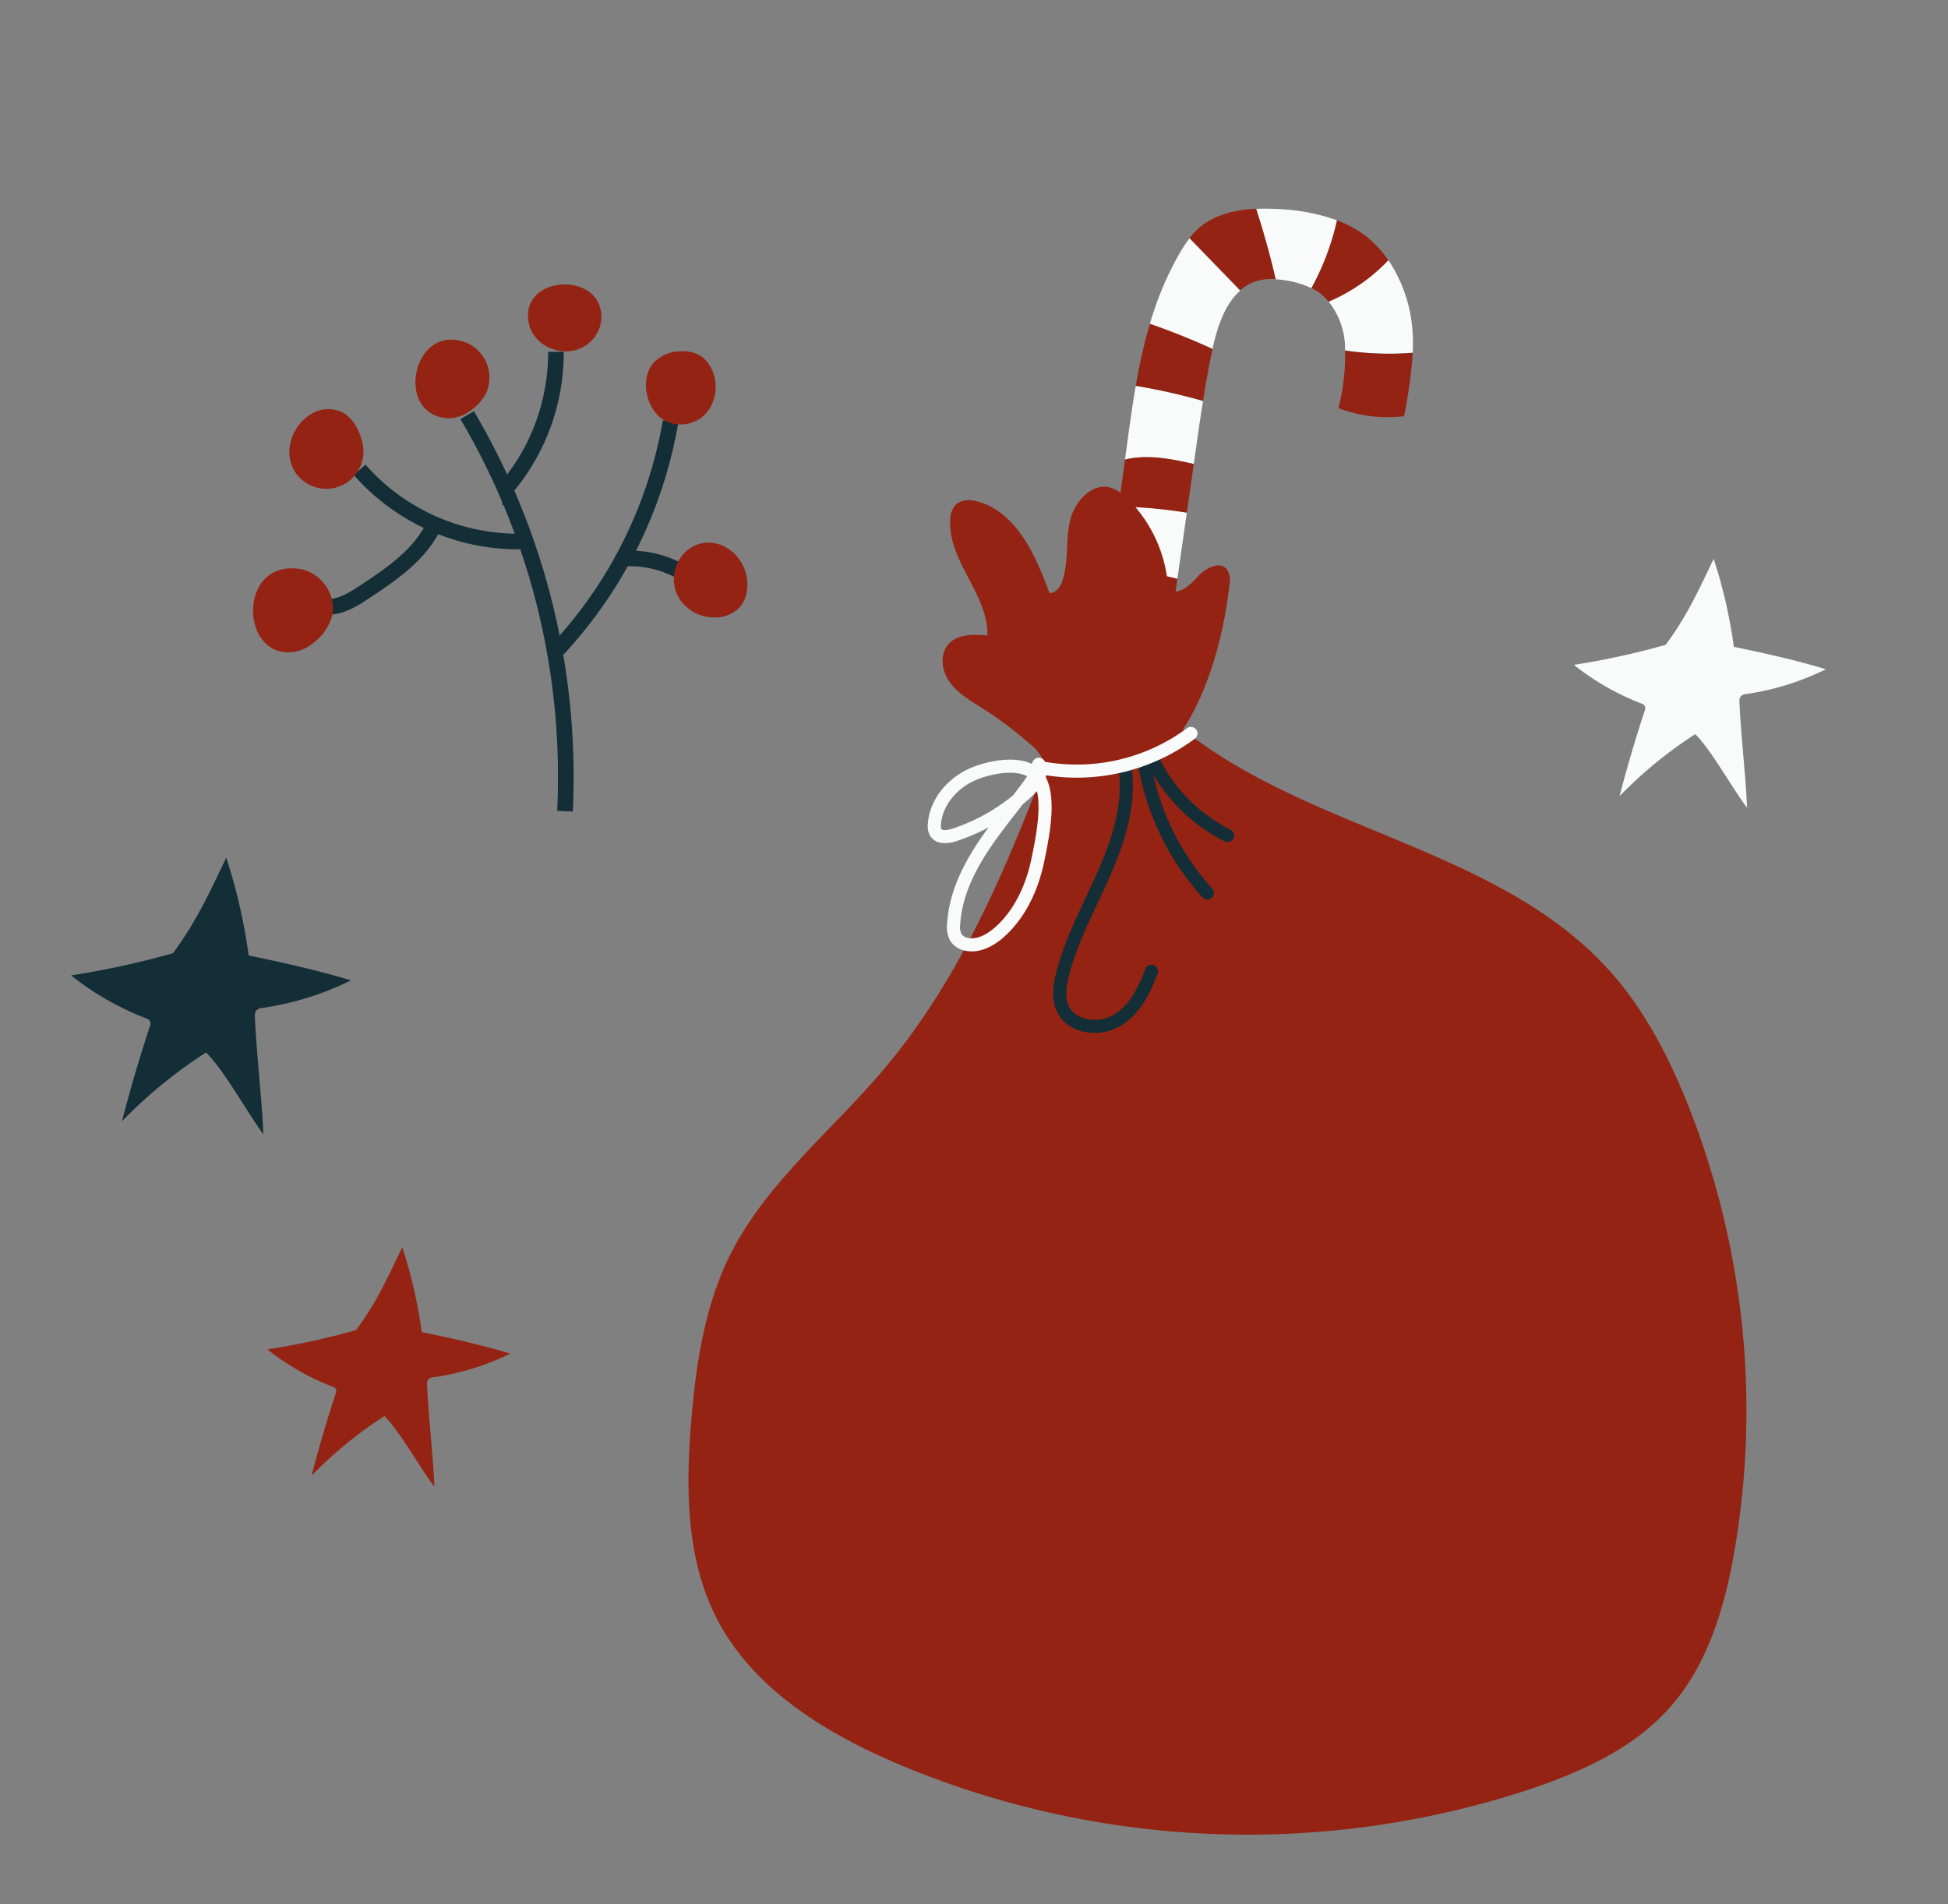 <?xml version="1.0" encoding="UTF-8"?> <svg xmlns="http://www.w3.org/2000/svg" id="Layer_1" data-name="Layer 1" viewBox="0 0 440 430"><rect x="0" y="0" width="440" height="430" fill="#808080" stroke="none"/> <defs> <style>.cls-1{fill:#132e36;}.cls-2{fill:#942313;}.cls-3{fill:#f8fbfa;}.cls-4,.cls-5,.cls-6,.cls-7{fill:none;}.cls-4,.cls-6{stroke:#132e36;}.cls-4{stroke-miterlimit:10;stroke-width:3.53px;}.cls-5{stroke:#444240;}.cls-5,.cls-6,.cls-7{stroke-linecap:round;stroke-linejoin:round;stroke-width:2.96px;}.cls-7{stroke:#f8fbfa;}</style> </defs> <title>5</title> <path class="cls-1" d="M46.55,237.67a106.79,106.79,0,0,0-19,15.54q2.79-10.78,6.27-21.36a1.7,1.7,0,0,0,.1-1.19,1.61,1.61,0,0,0-1-.72,64.6,64.6,0,0,1-16.87-9.67,196.38,196.38,0,0,0,23-5c5.25-7.06,8.21-13.58,12.05-21.58a125.6,125.6,0,0,1,5.07,22.08c7.93,1.65,15.33,3.28,23.1,5.62a67,67,0,0,1-19.93,6.22,2,2,0,0,0-1.56.73,2.18,2.18,0,0,0-.2,1.27c.27,7.64,1.62,18.89,1.9,26.53C56,251.46,50.69,241.78,46.55,237.67Z"></path> <path class="cls-2" d="M86.83,319.78a93.34,93.34,0,0,0-16.46,13.48q2.43-9.36,5.44-18.52a1.51,1.51,0,0,0,.08-1,1.34,1.34,0,0,0-.85-.62,56.16,56.16,0,0,1-14.63-8.39,167.05,167.05,0,0,0,20-4.36c4.56-6.11,7.13-11.77,10.45-18.71a108.35,108.35,0,0,1,4.4,19.15c6.88,1.42,13.29,2.84,20,4.87A57.87,57.87,0,0,1,98,311a1.77,1.77,0,0,0-1.36.64,2,2,0,0,0-.17,1.1c.24,6.62,1.41,16.38,1.65,23C95,331.74,90.43,323.35,86.83,319.78Z"></path> <path class="cls-3" d="M382.91,165.79a96.77,96.77,0,0,0-17.09,14q2.52-9.71,5.65-19.22a1.54,1.54,0,0,0,.08-1.07,1.42,1.42,0,0,0-.88-.66,58.15,58.15,0,0,1-15.18-8.7,173.72,173.72,0,0,0,20.73-4.52c4.74-6.35,7.4-12.22,10.85-19.42a112.73,112.73,0,0,1,4.56,19.87c7.14,1.48,13.8,2.95,20.79,5.06a60.09,60.09,0,0,1-17.93,5.59,1.86,1.86,0,0,0-1.41.66,2.09,2.09,0,0,0-.18,1.14c.25,6.88,1.46,17,1.71,23.87C391.37,178.2,386.64,169.49,382.91,165.79Z"></path> <path class="cls-4" d="M127.61,183.18a160.63,160.63,0,0,0-22.09-89.43"></path> <path class="cls-4" d="M81.23,106.1a47.7,47.7,0,0,0,37.93,16.14"></path> <path class="cls-4" d="M114,109.75c.45.19.91-.22,1.22-.6a47.2,47.2,0,0,0,10.35-29.7"></path> <path class="cls-4" d="M74.89,137c2.77-.27,5.21-1.85,7.53-3.38,6.19-4.09,12.69-8.54,15.74-15.3"></path> <path class="cls-4" d="M126,146.6a100.39,100.39,0,0,0,25.46-51.39"></path> <path class="cls-4" d="M141.63,126.11A23.63,23.63,0,0,1,153,128.67"></path> <path class="cls-2" d="M134.49,75.84a7.49,7.49,0,0,0,.37-8C131.27,62,119.49,63.4,119.27,71,119,79.07,130,82.44,134.49,75.84Z"></path> <path class="cls-2" d="M68.61,108.67a8.4,8.4,0,0,0,13.47-7.14A11.45,11.45,0,0,0,81,97.44a9.19,9.19,0,0,0-3.09-4,7.32,7.32,0,0,0-7.54,0C65,96.62,63.24,104.6,68.61,108.67Z"></path> <path class="cls-2" d="M101.46,94.45a8.26,8.26,0,0,0,4.92-1.82,11,11,0,0,0,3.36-3.71,8.59,8.59,0,0,0-4.26-11.48C93.08,72.47,88.84,94.12,101.46,94.45Z"></path> <path class="cls-2" d="M67,147.1a9.31,9.31,0,0,0,3.81-1.93A11.44,11.44,0,0,0,75,139.11c1.13-4.67-2.46-9.85-7.2-10.61C53.33,126.17,54.17,149.74,67,147.1Z"></path> <path class="cls-2" d="M149.1,94.28a7.73,7.73,0,0,0,10.05-.6,9.2,9.2,0,0,0,1.63-10.23,7,7,0,0,0-2.71-3.19,7.54,7.54,0,0,0-4.15-.94,8.64,8.64,0,0,0-6.23,2.53C144.59,85.26,145.8,91.49,149.1,94.28Z"></path> <path class="cls-2" d="M154.13,136.13a9.44,9.44,0,0,0,7.45,3.3,7.48,7.48,0,0,0,5.69-2.51,7.38,7.38,0,0,0,1.47-3.78,9.67,9.67,0,0,0-5.54-9.94C155.13,119.89,148.89,129.71,154.13,136.13Z"></path> <path class="cls-3" d="M265.94,130.73a59.92,59.92,0,0,0-15.2-2c.64-4.78,1.3-9.62,1.94-14.39a108.82,108.82,0,0,1,15.4,1.39Q267,123.25,265.94,130.73Z"></path> <path class="cls-3" d="M313.59,58.75a32.69,32.69,0,0,1,5.12,13,37.83,37.83,0,0,1,.39,7.9,68,68,0,0,1-15.29-.52c0-.28,0-.58,0-.86a17.1,17.1,0,0,0-3.71-10.16A40.25,40.25,0,0,0,313.59,58.75Z"></path> <path class="cls-3" d="M259.12,178.53a50,50,0,0,0-13.65-1.35c.34-3.76.63-7.53.92-11.3q7.17.69,14.27,1.87Q259.9,173.14,259.12,178.53Z"></path> <path class="cls-3" d="M264.29,142.31q-1,7-2,13.95l-9.88-1.57a18.49,18.49,0,0,0-5-.31c.14-1.26.26-2.52.42-3.77.44-3.44.92-7.11,1.42-10.93A87.27,87.27,0,0,1,264.29,142.31Z"></path> <path class="cls-3" d="M271.73,90.56c-.51,3.22-1,6.45-1.44,9.67-.21,1.52-.43,3-.65,4.55-5.12-1.17-10.47-2.21-15.53-1,.75-5.57,1.47-11.15,2.43-16.64A136.14,136.14,0,0,1,271.73,90.56Z"></path> <path class="cls-3" d="M266.36,57.34a30.75,30.75,0,0,1,2.33-3.53c3.58,3.71,7.93,8.19,11.44,11.81-3.4,3-5.11,8-6.14,12.65,0,.19-.07.38-.11.57q-6.94-3.18-14.16-5.68A72.62,72.62,0,0,1,266.36,57.34Z"></path> <path class="cls-3" d="M288.69,47.21A44.92,44.92,0,0,1,302,49.75a58.35,58.35,0,0,1-5.76,15.34,20.41,20.41,0,0,0-4.92-1.61,22.34,22.34,0,0,0-3.17-.41q-1.87-8-4.42-15.9A48.57,48.57,0,0,1,288.69,47.21Z"></path> <path class="cls-2" d="M265.94,130.73l-1.65,11.58a87.27,87.27,0,0,0-15-2.63c.47-3.54,1-7.21,1.45-10.92A59.92,59.92,0,0,1,265.94,130.73Z"></path> <path class="cls-2" d="M317.13,94a31.39,31.39,0,0,1-14.81-1.83,47.71,47.71,0,0,0,1.49-13,68,68,0,0,0,15.29.52A108.62,108.62,0,0,1,317.13,94Z"></path> <path class="cls-2" d="M262.3,156.26q-.82,5.75-1.64,11.49-7.1-1.19-14.27-1.87c.31-3.84.65-7.67,1.06-11.5a18.49,18.49,0,0,1,5,.31Z"></path> <path class="cls-2" d="M256.54,87.12a127.82,127.82,0,0,1,3.18-14q7.21,2.5,14.16,5.68c-.84,3.88-1.53,7.79-2.15,11.72A136.14,136.14,0,0,0,256.54,87.12Z"></path> <path class="cls-2" d="M269.64,104.78l-1.56,11a108.82,108.82,0,0,0-15.4-1.39c.43-3.21.86-6.38,1.28-9.47l.15-1.14C259.17,102.57,264.52,103.61,269.64,104.78Z"></path> <path class="cls-2" d="M270.25,52c3.54-3.41,8.47-4.62,13.46-4.87q2.54,7.86,4.42,15.9a12.12,12.12,0,0,0-4.6.53,10.13,10.13,0,0,0-3.4,2c-3.51-3.62-7.86-8.1-11.44-11.81A16.33,16.33,0,0,1,270.25,52Z"></path> <path class="cls-2" d="M308.09,53a24.41,24.41,0,0,1,5.5,5.75,40.25,40.25,0,0,1-13.49,9.37,12.41,12.41,0,0,0-2.07-2,13.66,13.66,0,0,0-1.81-1.07A58.35,58.35,0,0,0,302,49.75,25.25,25.25,0,0,1,308.09,53Z"></path> <path class="cls-5" d="M256.12,143.23c-.38,1.28-.75,2.57-1.13,3.85"></path> <path class="cls-5" d="M253.54,142.76c-.38,1.28-.76,2.57-1.13,3.85"></path> <path class="cls-2" d="M234.23,177.85c-8.76,22.59-18.91,45.05-34.53,63.54C188,255.27,173.18,267,165,283.2c-5.79,11.55-7.77,24.62-8.85,37.5-1.26,15.12-1.25,31.05,5.63,44.57,8.07,15.88,24.29,25.89,40.63,32.9a203.32,203.32,0,0,0,142.61,6.06c12-4,24-9.35,32.31-18.83,8.63-9.82,12.39-23,14.56-35.89A187,187,0,0,0,381,248.84c-4.26-10.51-9.57-20.74-17.09-29.22-24.77-28-67.47-31.65-96.7-54.89,6-9.21,9.26-21.74,10.49-32.65a4.72,4.72,0,0,0-.54-3.46c-1.62-2.07-4.92-.31-6.68,1.65s-4.37,4.29-6.61,2.92a31.11,31.11,0,0,0-9.1-20.49,9.26,9.26,0,0,0-4-2.6c-4.32-1.14-8.2,3.37-9.14,7.74s-.23,9-1.66,13.29c-.46,1.38-1.49,2.89-2.94,2.75-3.11-8.44-7.29-17.93-15.88-20.54-1.81-.55-4-.65-5.33.71a5.13,5.13,0,0,0-1.19,3.34c-.55,9.25,8.62,16.86,8.41,26.12-3.1-.28-6.68-.39-8.77,1.91s-1.58,6.09.23,8.61,4.59,4.13,7.21,5.79A89.12,89.12,0,0,1,232.64,168a9.07,9.07,0,0,1,3,3.83C236.11,173.37,235.76,177.27,234.23,177.85Z"></path> <path class="cls-6" d="M254.25,174.32c.85,8-1.8,16-5.06,23.35S242,212.17,240,220c-.66,2.58-1.07,5.41.07,7.82,2,4.21,8.09,5,12.11,2.69s6.31-6.79,7.89-11.18"></path> <path class="cls-6" d="M258.7,173.55a57.81,57.81,0,0,0,14,28.08"></path> <path class="cls-6" d="M260.06,170.92a37.56,37.56,0,0,0,17.22,17.76"></path> <path class="cls-7" d="M234.64,172.59c-.33.28.21.73.63.81A43.32,43.32,0,0,0,269,165.63"></path> <path class="cls-7" d="M219.67,174.86c-4.57,2-8.33,6.36-8.62,11.36a3.06,3.06,0,0,0,.29,1.72c.77,1.32,2.71,1.09,4.15.63A44.12,44.12,0,0,0,232.3,178.5c1.4-1.34,2.8-3,2.7-4.95-3.69,5.73-8.27,10.83-12.14,16.44s-7.08,11.95-7.46,18.75a5,5,0,0,0,.53,3,3.7,3.7,0,0,0,2.31,1.49c2.69.61,5.43-.88,7.5-2.71,4.73-4.19,7.46-10.28,8.72-16.48.94-4.65,2.95-13.92.19-18.27S223.58,173.13,219.67,174.86Z"></path> </svg> 